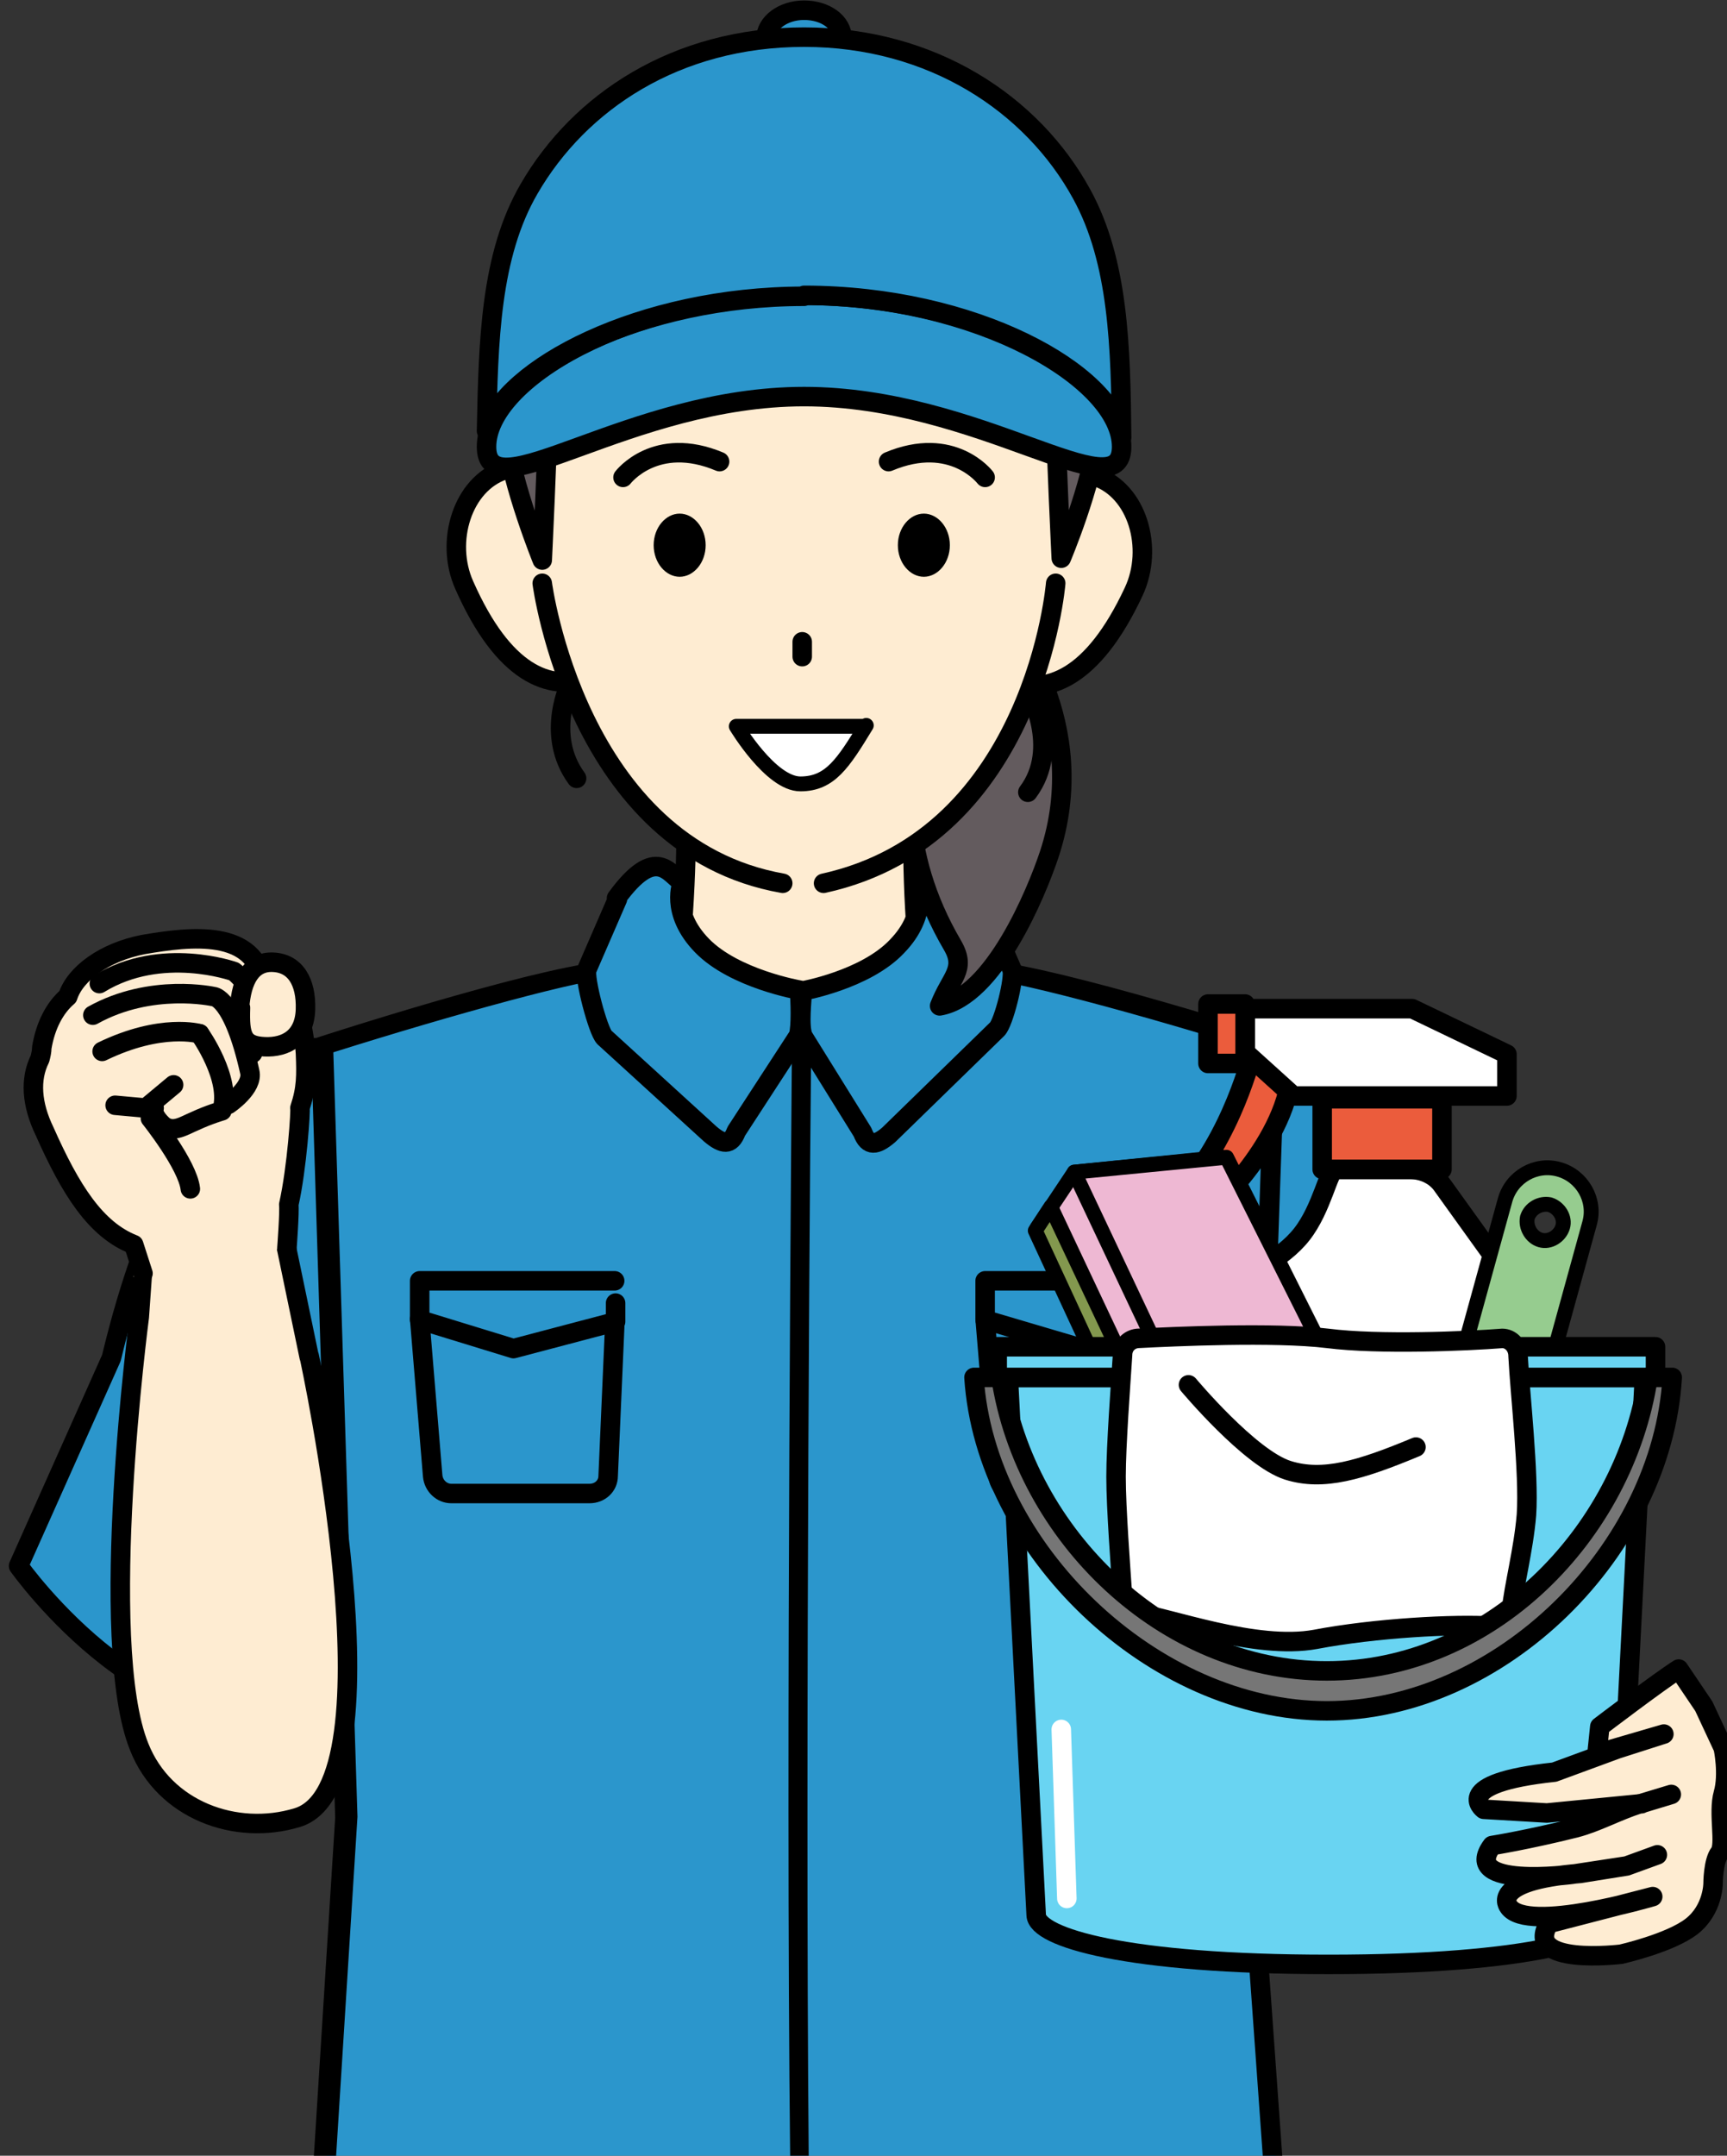 <?xml version="1.0" encoding="UTF-8"?>
<svg id="_レイヤー_1" data-name="レイヤー_1" xmlns="http://www.w3.org/2000/svg" xmlns:xlink="http://www.w3.org/1999/xlink" version="1.1" viewBox="0 0 186 232.1">
  <rect x="0" y="0" width="186" height="232.1" fill="#333333" stroke="none"/>
  <!-- Generator: Adobe Illustrator 29.1.0, SVG Export Plug-In . SVG Version: 2.1.0 Build 142)  -->
  <defs>
    <style>
      .st0, .st1, .st2, .st3 {
        fill: none;
      }

      .st4 {
        fill: #eeb8d3;
      }

      .st4, .st5, .st6, .st7, .st1, .st2, .st8, .st9, .st10, .st3, .st11, .st12, .st13, .st14 {
        stroke-linecap: round;
        stroke-linejoin: round;
      }

      .st4, .st5, .st6, .st7, .st1, .st8, .st9, .st10, .st3, .st11, .st12, .st13, .st14 {
        stroke: #000;
      }

      .st4, .st8, .st3, .st11, .st13 {
        stroke-width: 1.6px;
      }

      .st5, .st6, .st7, .st1, .st2, .st9, .st10, .st12, .st14 {
        stroke-width: 2.1px;
      }

      .st5, .st13 {
        fill: #fff;
      }

      .st6, .st15 {
        fill: #feecd2;
      }

      .st7 {
        fill: #eb5c3c;
      }

      .st2 {
        stroke: #fff;
      }

      .st8 {
        fill: #96cc8f;
      }

      .st9 {
        fill: #767676;
      }

      .st10 {
        fill: #635b5e;
      }

      .st11 {
        fill: #83984e;
      }

      .st12, .st16 {
        fill: #2b96cc;
      }

      .st14 {
        fill: #69d4f2;
      }

      .st17 {
        clip-path: url(#clippath);
      }
    </style>
    <clipPath id="clippath">
      <rect class="st0" width="186" height="232.1"/>
    </clipPath>
  </defs>
  <g class="st17">
    <g>
      <path class="st12" d="M136.4,112.8s14.1,0,22.1,33.4l10,22.4s-15.2,21.5-31.8,14.7l-8-40.8,7.8-29.7Z"/>
      <path class="st1" d="M144.9,135.7s-2.1,20.2-7.3,30.2"/>
      <path class="st12" d="M34.1,112.8s-14.1,0-22.1,33.4l-10,22.4s15.2,21.5,31.8,14.7l8-40.8-7.8-29.7Z"/>
      <path class="st1" d="M25.7,135.7s2.1,20.2,7.3,30.2"/>
      <path class="st6" d="M69.8,120.3c5.2-15.7,4-38.2,4-38.2h24.8s-1.8,21.5,3.8,38.2h-32.5Z"/>
      <path class="st16" d="M35.2,232.1h102.2l-2.6-36.4,2.9-83.1s-33.2-10.3-33.3-8c-.6,10.3-36.4,10.4-37,0-.1-2.3-32.5,7.9-32.5,7.9l2.6,83.1-2.3,36.4Z"/>
      <path d="M34.1,232.1h2.1l2.3-36.5-2.6-82.3c13-4.1,27.2-8,30.3-8h0c1,5.6,10.3,8.1,19.4,8.1s18.6-2.5,19.5-8.1h0c3.2,0,17.8,3.9,31.1,8.1l-2.8,82.4,2.6,36.3h2.1l-2.6-36.4,2.9-83.1c0-.5-.3-.9-.7-1-11.8-3.7-31.9-9.6-34.1-8-.3.2-.6.6-.6,1-.3,4.4-9.2,6.8-17.5,6.8s-17.1-2.3-17.4-6.7c0-.4-.2-.8-.6-1-2.2-1.5-21.8,4.3-33.3,8-.4.1-.8.6-.7,1l2.6,83-2.3,36.5Z"/>
      <path d="M87.1,232.1c-.4-43.3.2-119.5.3-120.3,0-.6-.5-1.1-1-1.1h0c-.6,0-1.1.5-1.1,1,0,.9-.7,77-.2,120.4h2.1Z"/>
      <path class="st1" d="M66.2,137.9h-21v4.2l10.1,3.1,11-2.9v-2"/>
      <path class="st1" d="M66.2,142.9l-.7,16c0,1.1-.9,1.9-2,1.9h-14.9c-1,0-1.9-.8-2-1.9l-1.4-16.9"/>
      <path class="st1" d="M127.1,137.9h-21v4.2l10.5,3.1,10.5-2.9v-2"/>
      <path class="st1" d="M127.1,142.9l-.7,16c0,1.1-.9,1.9-2,1.9h-14.9c-1,0-1.9-.8-2-1.9l-1.4-16.9"/>
      <path class="st12" d="M66.5,96.8l-3.3,7.6c-.3.9,1.2,6.6,1.9,7.3l11.4,10.4c1.3,1.1,2.2,1.3,2.8-.3l6.7-10.3c.3-1,.2-3.8.1-4.9,0,0-7-1.2-10.5-4.8-3.5-3.6-2.1-6.8-2.1-6.8-1.4-.8-2.8-4.2-7.1,1.7Z"/>
      <path class="st12" d="M105.7,96.8l3.3,7.6c.3.9-.9,5.7-1.6,6.4l-11.7,11.4c-1.3,1.1-2.2,1.3-2.8-.3l-6.4-10.3c-.5-1.1-.1-4.1-.1-4.9,0,0,6.8-1.2,10.2-4.8,3.5-3.6,2.1-6.8,2.1-6.8,1.4-.8,2.8-4.2,7.1,1.7Z"/>
      <path class="st10" d="M113,92c-1.4,4.2-6,15.3-11.8,16.3,1.2-3.1,2.9-3.9,1.4-6.5-11.9-20.3,2.9-37.8,5.1-35.9,1.1,1,10,11.9,5.3,26.1Z"/>
      <path class="st1" d="M61.5,73.4s-2.9,5.6.6,10.4"/>
      <path class="st1" d="M110.8,74.4s3.5,6.1-.1,10.9"/>
      <path class="st6" d="M109,58.5c-1.7,4.9-5.2,13.3-.7,14.9,4.5,1.5,9.4-.3,13.8-9.7,2.2-4.7.4-10.9-4.1-12.4-4.5-1.6-7.4,2.4-9.1,7.3Z"/>
      <path class="st6" d="M63.2,58.1c1.6,4.9,4.9,13.4.4,14.9-4.5,1.5-9.4-.5-13.6-10-2.1-4.7-.2-10.9,4.3-12.4,4.5-1.5,7.4,2.5,8.9,7.5Z"/>
      <path class="st15" d="M116.6,39.4c-.8-22.4-13.6-32.9-29.2-33.4-15.8-.4-29.7,8.9-30.8,32.1-.9,18.7,3.9,41.1,15.1,51.5,10.3,9.5,22.8,4.5,26.2,2.1,12.9-9,19.4-32,18.7-52.3Z"/>
      <path class="st1" d="M67.1,51.4s3.5-4.6,10.4-1.7"/>
      <path class="st1" d="M106.1,51.4s-3.5-4.6-10.4-1.7"/>
      <path d="M76,58.7c0,1.9-1.3,3.4-2.8,3.4s-2.8-1.5-2.8-3.4,1.3-3.4,2.8-3.4,2.8,1.5,2.8,3.4Z"/>
      <path d="M102.3,58.7c0,1.9-1.3,3.4-2.8,3.4s-2.8-1.5-2.8-3.4,1.3-3.4,2.8-3.4,2.8,1.5,2.8,3.4Z"/>
      <path class="st1" d="M58.4,62.8s3.7,28.4,25.9,32.3"/>
      <path class="st1" d="M113.7,62.8s-2.2,27.3-25,32.3"/>
      <path class="st1" d="M86.4,69.1v1.6"/>
      <path class="st13" d="M93.3,78.1c-2.5,4.1-3.9,6.3-7.1,6.3s-6.9-6.2-6.9-6.2h13.9Z"/>
      <path class="st12" d="M90.7,4.1c0,1.6-1.9.7-4.2.7s-4,.9-4-.7,1.8-3,4.1-3,4.1,1.3,4.1,3Z"/>
      <path class="st10" d="M59,44.8c0,2.9-.6,15.5-.6,15.5,0,0-3.3-8.1-3.9-13.6-.3-2.9.6-7.2,2-7.2,1.4,0,2.5,2.3,2.5,5.2Z"/>
      <path class="st10" d="M113.7,44.8c0,2.9.6,15.3.6,15.3,0,0,3.3-7.8,3.9-13.3.3-2.9-.6-7.2-2-7.2s-2.5,2.3-2.5,5.2Z"/>
      <path class="st12" d="M120.8,48.1c0,7.1-15.3-5.4-34.2-5.4s-34.2,12.6-34.2,5.4,15.3-16.3,34.2-16.3,34.2,9.1,34.2,16.3Z"/>
      <path class="st12" d="M86.6,31.8c18.4,0,33.2,8.4,34.2,15.3h0c-.1-9.7-.3-18.9-4.3-26.2-5.3-9.7-16.1-16.9-29.9-16.9s-24.2,7-29.6,16.3c-4.2,7.2-4.4,16.4-4.6,26.1,1.9-6.7,16.5-14.5,34.2-14.5Z"/>
      <path class="st7" d="M134.9,113.3s-2.2,9.2-7.8,15.1l3.5,1.7s8.9-8,8.5-16.2l-4.3-.6Z"/>
      <path class="st5" d="M134.1,113.3v-4.7h18l10.2,4.9v4.5h-23l-5.2-4.7Z"/>
      <path class="st5" d="M134.5,137.3s-.9,6.6-.9,17.6.9,16.9.9,16.9c0,.8.8,1.5,1.7,1.5h23.4c1,0,1.7-.7,1.7-1.5v-34.5c0-.9-.3-1.8-.8-2.5l-5.1-7.1c-.8-1.2-2.2-1.8-3.6-1.8h-8c-.7,0-1.4,4.2-3.6,7-2.2,2.8-5.8,4.1-5.8,4.5Z"/>
      <path class="st7" d="M155.3,118.3h-12.9v7.6h12.9v-7.6Z"/>
      <path class="st7" d="M134.1,108.1h-4v6.4h4v-6.4Z"/>
      <path class="st8" d="M164.5,156l6.7-24.3c.7-2.5-.8-5.1-3.3-5.8-2.5-.7-5.1.8-5.8,3.3l-6.7,24.3,9,2.5ZM166.9,129.7c1,.3,1.7,1.4,1.4,2.4-.3,1-1.4,1.7-2.4,1.4-1-.3-1.6-1.4-1.4-2.4.3-1,1.4-1.6,2.4-1.4Z"/>
      <path class="st4" d="M115.7,126.2l-4,6,15,33.1,18.2-4.7,3.4-3.8-16.7-32.2-15.9,1.6Z"/>
      <path class="st11" d="M113.2,130l15.8,33.5-2.3,1.8-15.2-32.8,1.7-2.6Z"/>
      <path class="st4" d="M115.7,126.2l16.4-1.6,16.2,32.3-16.3,3.8-16.3-34.5Z"/>
      <path class="st3" d="M132,160.7l-4.7,4.5"/>
      <path class="st14" d="M108.6,148.3l3,57.9c.1,2.4,9.7,5.3,31.5,5.3s30.8-2.9,31-5.3l3-57.9h-68.5Z"/>
      <path class="st14" d="M178.3,145h-70.9v3.3h70.9v-3.3Z"/>
      <path class="st2" d="M114.3,186.2l.6,18.2"/>
      <path class="st5" d="M162.8,173.4c-.1,1.1-1,1.7-1.9,1.7-4.2-.3-12.9.2-19.2,1.4-6.5,1.2-15.9-2.4-19.3-2.8-.8,0-1.4-.8-1.5-1.8-.2-3-.7-9.5-.7-12.9s.5-10,.7-13.1c0-1,.7-1.7,1.6-1.8,3.9-.2,14.7-.7,20.5,0,5.5.7,15,.3,18.8,0,.9,0,1.7.8,1.7,1.9.2,4,1.2,12.7.9,17.1-.3,3.7-1.4,7.9-1.6,10.2Z"/>
      <path class="st9" d="M177.5,148.3c-2.6,17-17.1,31.6-34.6,31.6s-32.5-14.6-35.1-31.6h-2.9c1.2,18.5,19.3,35.9,38,35.9s36.1-17.3,37.2-35.9h-2.5Z"/>
      <path class="st1" d="M128,149.1s6.6,7.9,10.7,9.2c3.8,1.2,7.8,0,13.8-2.5"/>
      <path class="st15" d="M180.8,179.8l2.7,4,2.1,4.5s.6,2.7,0,4.9c-.6,2.1.4,5.5-.4,6.4-.7.9-.7,3.3-.7,3.3,0,0,0,2.8-2.3,4.6-2.3,1.8-7.6,3-7.6,3,0,0-10.6,1.3-7.8-3.3l11.2-2.9s-13.5,4-15.5,1.1c0,0-2.4-2.8,7.7-3.6l5-.8-5.9.9s-12.1,1.6-8.6-3.1c0,0,3.8-.6,9-1.9,2.3-.6,4.4-1.8,6.9-2.6l-10.2,1-6.8-.4s-3.7-2.8,7.6-4l6.8-2.5,5-1.6-7.2,2.1.3-2.9s6.3-4.7,8.5-6.2Z"/>
      <path class="st1" d="M175.2,200.9l-5,.8c-10,.8-7.7,3.6-7.7,3.6,2,2.9,15.5-1.1,15.5-1.1l-11.2,2.9c-2.8,4.6,7.8,3.3,7.8,3.3,0,0,5.3-1.2,7.6-3,2.3-1.8,2.3-4.6,2.3-4.6,0,0,0-2.4.7-3.3.7-.9-.2-4.3.4-6.4.6-2.1,0-4.9,0-4.9l-2.1-4.5-2.7-4c-2.2,1.4-8.5,6.2-8.5,6.2l-.3,2.9,7.2-2.1-5,1.6-6.8,2.5c-11.3,1.2-7.6,4-7.6,4l6.8.4,10.2-1M175.2,200.9l3.3-1.2M175.2,200.9l-5.9.9s-12.1,1.6-8.6-3.1c0,0,3.8-.6,9-1.9,2.3-.6,4.4-1.8,6.9-2.6M176.7,194.2l3.3-1"/>
      <path class="st6" d="M33.3,146.1l-3.2-15.4-14.4,1.2-.7,9.9s-4.6,35,0,46.3c2.7,6.8,10.4,9.6,17,7.6,11.4-3.4,1.3-49.7,1.3-49.7Z"/>
      <path class="st15" d="M29.9,107.3c-1,0-1.8.7-2.4,1.6,0-.2,0-.4.1-.6.6-.8.9-1.6.8-2.4-.9-6-7.8-5.2-13-4.3-4.1.8-7.3,3.1-8.1,5.6-1.4,1.2-2.4,3.1-2.8,5.5,0,.4-.1.8-.2,1.2-1.1,2.2-.9,4.9.5,7.8,2.8,6.3,5.5,10.6,9.6,12.2v3.6c0,0,16.9-3.3,16.9-3.3,0,0-.1-4-.2-4.8.9-4,1.2-9.7,1.2-9.8,1-.7.8-4.2.6-6.6-.2-3.1-.8-6.1-3-6Z"/>
      <path class="st1" d="M30.9,134.4s.3-4,.2-4.7c.9-4,1.3-10.3,1.2-10.4.7-2.1.7-3.5.6-5.9-.2-3.1-.9-6.1-3-6-1,0-1.8.7-2.4,1.6,0-.2,0-.4.1-.6.6-.8.9-1.6.8-2.4-.9-6-7.8-5.2-13-4.3-4.1.8-7.3,3.1-8.1,5.6-1.4,1.2-2.4,3.1-2.8,5.5,0,.4-.1.8-.2,1.2-1.1,2.2-.9,4.9.5,7.8,2.8,6.3,5.5,10.6,9.6,12.2l1,3.1"/>
      <path class="st1" d="M10,109.3c6.3-3.5,13-2,13-2,0,0,2.1,0,3.9,8.1.4,1.7-2.3,3.5-2.3,3.5"/>
      <path class="st1" d="M21.5,111.3s-4.1-1.2-10.5,1.9"/>
      <path class="st1" d="M10.7,105.9c6.7-4.1,14.5-1.3,14.5-1.3,0,0,4.2,3.1,2,8.8"/>
      <path class="st1" d="M21.5,111.3s3.5,4.9,2.4,8.3c0,0-1.4.4-2.9,1.1-1.2.5-2.3,1.3-3.4.5,0,0-1.3-1.1-1-1.9"/>
      <path class="st1" d="M18.7,116.8l-3,2.5-3.3-.3"/>
      <path class="st1" d="M16.2,120.4s4,5,4.3,7.6"/>
      <path class="st6" d="M25.9,108.5c-.1,3,.2,4.1,2.6,4.2,2.3.1,4.3-1,4.4-4,.1-3-1.1-5-3.5-5.1-2.3-.1-3.4,1.9-3.6,4.9Z"/>
    </g>
  </g>
</svg>